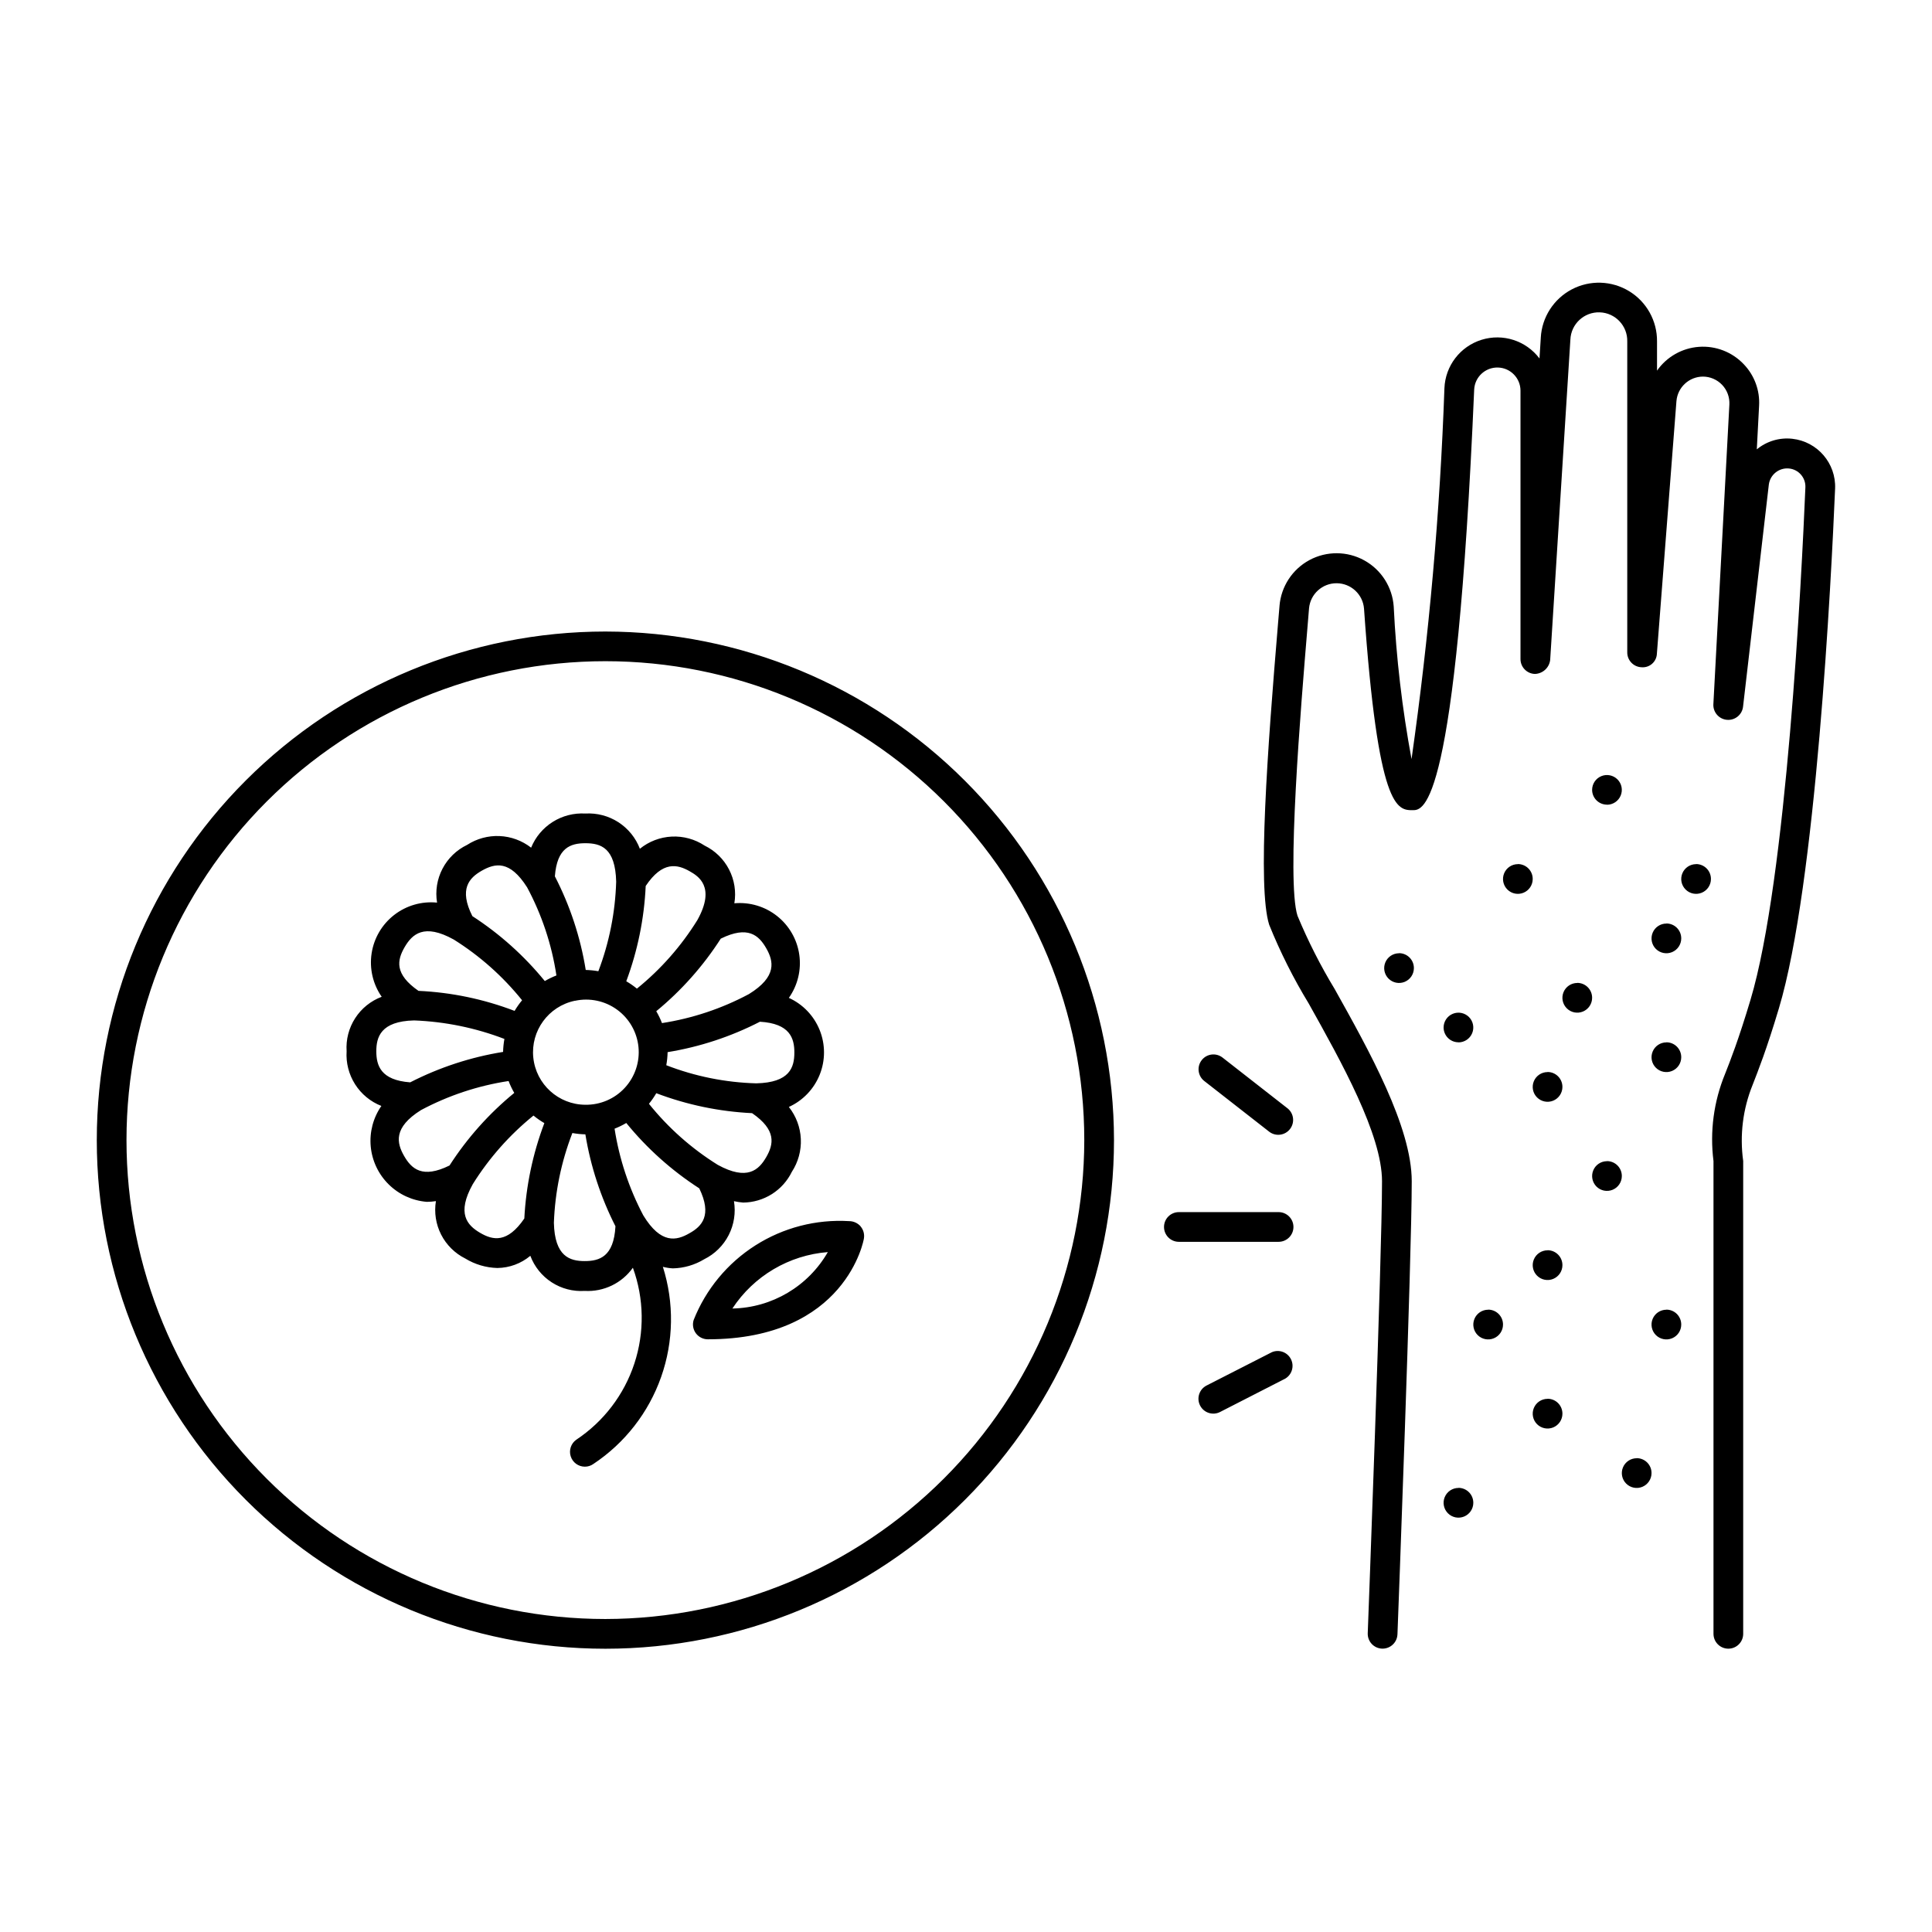 <?xml version="1.0" encoding="UTF-8"?>
<!-- Uploaded to: SVG Repo, www.svgrepo.com, Generator: SVG Repo Mixer Tools -->
<svg fill="#000000" width="800px" height="800px" version="1.1" viewBox="144 144 512 512" xmlns="http://www.w3.org/2000/svg">
 <path d="m630.32 273.49c-1.016 24.043-5.07 105.03-14.902 137.76-3.297 11.02-5.512 16.531-6.949 20.238-2.594 6.391-3.457 13.355-2.504 20.191v125.3c0 2.176-1.762 3.938-3.934 3.938-2.176 0-3.938-1.762-3.938-3.938v-125.28c-0.996-7.832 0.062-15.789 3.062-23.09 1.402-3.551 3.527-8.926 6.731-19.602 9.566-31.883 13.57-112.04 14.562-135.86 0.109-2.555-1.801-4.746-4.344-4.992-2.644-0.258-5.016 1.637-5.348 4.277l-6.816 58.727v-0.004c-0.18 2.176-2.09 3.789-4.266 3.606-2.172-0.18-3.789-2.09-3.606-4.266l4.234-79.285c0.105-1.926-0.586-3.812-1.914-5.211-1.328-1.402-3.172-2.195-5.098-2.199-3.664 0.023-6.707 2.836-7.016 6.488l-5.18 66.914v-0.004c-0.031 1.035-0.484 2.008-1.258 2.695-0.77 0.688-1.789 1.023-2.82 0.934-2.113-0.082-3.781-1.82-3.777-3.934v-82.406c0.098-4.141-3.164-7.582-7.305-7.715-4.141-0.129-7.609 3.106-7.769 7.242l-5.356 84.895c-0.254 2.062-1.977 3.629-4.055 3.691-2.121-0.07-3.809-1.812-3.809-3.938v-71.141c-0.008-3.328-2.664-6.043-5.988-6.125-3.328-0.082-6.117 2.504-6.285 5.828-4.793 111.48-13.453 111.48-16.277 111.48-4.094 0-9.195 0-12.918-53.418v-0.004c-0.309-3.781-3.457-6.699-7.25-6.719s-6.973 2.863-7.32 6.641l-0.371 4.504c-1.828 21.965-5.644 67.699-2.691 76.965 2.789 6.711 6.078 13.203 9.848 19.418 9.102 16.281 20.43 36.543 20.43 50.965 0 20.301-3.629 116-3.785 120.06l-0.004 0.004c-0.082 2.113-1.82 3.785-3.938 3.785h-0.141c-1.043-0.039-2.031-0.488-2.742-1.254-0.711-0.766-1.09-1.781-1.051-2.824 0.039-0.992 3.785-99.613 3.785-119.77 0-12.367-10.77-31.637-19.43-47.121-4.055-6.664-7.559-13.645-10.477-20.879-3.148-9.941-0.449-46.508 2.363-80.004l0.379-4.488-0.004 0.004c0.418-5.133 3.406-9.707 7.941-12.148 4.539-2.438 10.004-2.41 14.516 0.078 4.508 2.484 7.453 7.09 7.812 12.227 0.66 13.57 2.238 27.082 4.723 40.441 4.644-32.59 7.555-65.402 8.715-98.301 0.238-5.918 4.168-11.047 9.82-12.812 5.652-1.766 11.805 0.211 15.371 4.941l0.348-5.512h-0.004c0.297-5.41 3.418-10.27 8.215-12.797 4.797-2.523 10.566-2.34 15.199 0.48 4.629 2.82 7.434 7.863 7.391 13.285v7.769c2.562-3.66 6.641-5.977 11.098-6.305 4.457-0.324 8.828 1.371 11.898 4.621 2.824 2.949 4.293 6.945 4.051 11.02l-0.605 11.523v0.004c2.625-2.168 6.016-3.18 9.398-2.805 6.66 0.73 11.621 6.492 11.352 13.188zm-191.1 172.65c0 35.746-14.199 70.031-39.477 95.309-25.273 25.281-59.559 39.48-95.305 39.484-35.746 0-70.031-14.199-95.309-39.477-25.277-25.277-39.48-59.559-39.48-95.305 0-35.75 14.199-70.031 39.477-95.309 25.277-25.281 59.559-39.48 95.309-39.48 35.73 0.039 69.992 14.25 95.258 39.52 25.27 25.266 39.484 59.523 39.527 95.258zm-7.871 0h-0.004c0-33.66-13.371-65.941-37.172-89.742-23.801-23.801-56.082-37.172-89.738-37.172-33.66 0-65.941 13.371-89.742 37.172s-37.172 56.082-37.172 89.742c0 33.66 13.371 65.941 37.172 89.742 23.801 23.801 56.082 37.172 89.742 37.172 33.645-0.039 65.906-13.422 89.699-37.215 23.793-23.793 37.176-56.051 37.211-89.699zm-109.02 33.992c-0.898-0.047-1.789-0.184-2.66-0.41 3.023 9.523 2.859 19.777-0.465 29.199-3.32 9.426-9.621 17.512-17.945 23.039-0.664 0.477-1.461 0.73-2.277 0.723-1.707-0.004-3.219-1.109-3.738-2.738-0.52-1.629 0.074-3.406 1.465-4.398 7.254-4.812 12.68-11.922 15.402-20.191 2.723-8.266 2.586-17.211-0.391-25.391-2.922 4.106-7.746 6.426-12.777 6.141-3.082 0.199-6.144-0.598-8.734-2.273-2.594-1.676-4.578-4.141-5.664-7.031-2.453 2.055-5.543 3.195-8.746 3.231-3.008-0.082-5.941-0.949-8.508-2.519-2.746-1.375-4.984-3.59-6.383-6.324-1.398-2.738-1.883-5.848-1.387-8.879-0.801 0.125-1.609 0.188-2.418 0.191-3.805-0.309-7.383-1.945-10.098-4.629-2.719-2.684-4.402-6.238-4.758-10.039-0.352-3.801 0.645-7.606 2.82-10.746-2.875-1.129-5.316-3.141-6.969-5.746-1.656-2.606-2.441-5.672-2.242-8.754-0.207-3.082 0.586-6.152 2.262-8.75 1.672-2.602 4.141-4.59 7.035-5.68-2.332-3.352-3.289-7.469-2.672-11.508 0.617-4.035 2.762-7.684 5.988-10.184 3.227-2.504 7.293-3.672 11.355-3.262-0.504-3.066-0.004-6.215 1.434-8.973 1.434-2.758 3.723-4.977 6.527-6.324 2.551-1.652 5.559-2.473 8.598-2.344 3.039 0.133 5.965 1.207 8.367 3.078 1.148-2.82 3.156-5.207 5.734-6.832 2.578-1.621 5.598-2.394 8.637-2.215 3.09-0.18 6.156 0.625 8.758 2.305 2.598 1.68 4.594 4.141 5.695 7.031 2.402-1.945 5.359-3.074 8.445-3.227 3.086-0.148 6.141 0.691 8.719 2.394 2.785 1.359 5.055 3.582 6.473 6.336 1.422 2.754 1.91 5.894 1.398 8.949 4.062-0.367 8.109 0.84 11.309 3.367 3.203 2.527 5.312 6.188 5.894 10.227 0.582 4.035-0.406 8.141-2.758 11.473 3.723 1.688 6.648 4.75 8.172 8.543 1.523 3.793 1.523 8.027 0 11.82-1.523 3.793-4.449 6.856-8.172 8.543 1.918 2.422 3.031 5.387 3.172 8.477s-0.695 6.144-2.387 8.73c-1.184 2.418-3.016 4.457-5.293 5.894-2.277 1.434-4.91 2.211-7.602 2.238-0.82-0.066-1.637-0.191-2.438-0.371 0.508 3.07 0.02 6.223-1.398 8.992-1.418 2.769-3.688 5.012-6.477 6.391-2.508 1.523-5.371 2.359-8.305 2.426zm6.984-21.207c-7.316-4.723-13.844-10.566-19.344-17.32-0.992 0.586-2.027 1.09-3.102 1.512 1.25 8.027 3.82 15.789 7.613 22.973 4.676 7.676 8.801 6.731 12.25 4.723 3.273-1.812 6.055-4.738 2.582-11.887zm-30.188-22.152h-0.004c3.973 0.059 7.781-1.574 10.469-4.5 2.688-2.922 4.004-6.852 3.613-10.805-0.391-3.949-2.449-7.547-5.66-9.887-3.207-2.34-7.262-3.199-11.145-2.363h-0.086c-6.969 1.469-11.707 7.957-10.984 15.043 0.723 7.082 6.672 12.48 13.793 12.512zm44.219 2.227h-0.004c-8.699-0.414-17.277-2.199-25.418-5.289-0.574 0.984-1.223 1.926-1.945 2.809 5.129 6.391 11.305 11.867 18.262 16.195 7.785 4.25 10.848 1.355 12.824-2.07 1.977-3.426 2.738-7.188-3.754-11.645zm11.172-16.059c0-3.809-1.172-7.691-9.117-8.172h-0.004c-7.688 3.953-15.945 6.672-24.473 8.062-0.023 1.16-0.141 2.32-0.348 3.465 7.609 2.953 15.676 4.578 23.836 4.801 8.902-0.199 10.102-4.234 10.102-8.156zm-19.5-30.188h-0.004c-4.664 7.262-10.43 13.75-17.098 19.23 0.59 1.008 1.098 2.059 1.52 3.148 8.055-1.246 15.844-3.844 23.031-7.684 7.535-4.644 6.543-8.762 4.582-12.172-1.961-3.406-4.84-6.074-12.035-2.523zm-19.895-13.957h-0.004c-0.395 8.633-2.133 17.152-5.148 25.25 0.992 0.578 1.934 1.23 2.82 1.953 6.316-5.109 11.727-11.246 16.012-18.152 4.992-8.918 0.102-11.73-1.984-12.926-3.281-1.898-7.242-2.801-11.699 3.875zm-24.074-2.559c4.023 7.785 6.785 16.16 8.18 24.812 1.121 0.027 2.238 0.141 3.344 0.336 2.887-7.59 4.484-15.613 4.723-23.734-0.219-8.957-4.055-10.188-8.164-10.188-3.894 0.004-7.516 1.16-8.082 8.773zm-21.859 10.547h-0.004c7.258 4.699 13.73 10.508 19.195 17.207 0.984-0.574 2.012-1.074 3.078-1.488-1.234-8.164-3.859-16.062-7.762-23.34-4.606-7.273-8.484-6.422-12.02-4.418-3.324 1.891-6.121 4.852-2.492 12.039zm-14.281 19.805c8.715 0.398 17.312 2.191 25.465 5.309 0.586-0.992 1.25-1.934 1.984-2.82-5.094-6.336-11.215-11.777-18.105-16.09-7.871-4.367-11.02-1.434-13.02 2.016s-2.75 7.125 3.676 11.586zm-11.18 15.996c0 3.785 1.156 7.668 8.973 8.25h0.004c7.734-3.961 16.043-6.684 24.621-8.066 0.027-1.156 0.145-2.305 0.348-3.441-7.652-2.934-15.734-4.59-23.922-4.902-8.891 0.203-10.023 4.469-10.023 8.16zm19.398 30.285c4.68-7.269 10.469-13.762 17.16-19.238-0.586-1.008-1.09-2.062-1.504-3.148-8.109 1.234-15.949 3.836-23.191 7.691-7.445 4.652-6.453 8.762-4.496 12.172 1.961 3.406 4.836 6.074 12.031 2.523zm19.828 14.012c0.453-8.637 2.242-17.156 5.305-25.246-1.012-0.586-1.977-1.254-2.879-2-6.324 5.117-11.754 11.25-16.066 18.145-4.383 7.832-1.488 10.934 1.922 12.934 3.406 2 7.207 2.789 11.719-3.801zm24.168 2.133c-3.906-7.672-6.602-15.906-7.992-24.402-1.156-0.023-2.309-0.141-3.445-0.348-2.945 7.602-4.602 15.637-4.898 23.781 0.203 8.957 4.242 10.156 8.164 10.156 3.922 0 7.707-1.172 8.148-9.188zm64.945 0c0.738 0.871 1.062 2.019 0.887 3.148 0 0.27-4.684 26.766-41.367 26.766-1.254 0.004-2.43-0.594-3.176-1.602-0.742-1.008-0.961-2.312-0.586-3.508 3.234-8.148 8.957-15.066 16.355-19.773 7.394-4.703 16.086-6.957 24.84-6.434 1.164 0 2.273 0.504 3.047 1.379zm-8.66 6.801c-10.301 0.801-19.648 6.324-25.316 14.957 10.48-0.195 20.09-5.883 25.309-14.98zm206.46-24.09-0.004 0.004c-1.59 0-3.027 0.957-3.633 2.43-0.609 1.469-0.273 3.164 0.852 4.289s2.82 1.461 4.289 0.852c1.473-0.609 2.43-2.043 2.43-3.637 0.008-1.047-0.406-2.055-1.148-2.801-0.738-0.742-1.746-1.16-2.797-1.156zm-15.742-23.617-0.004 0.004c-1.594 0-3.027 0.961-3.637 2.43-0.609 1.473-0.273 3.164 0.852 4.289 1.129 1.125 2.82 1.465 4.293 0.855 1.469-0.609 2.43-2.047 2.43-3.637 0.004-1.051-0.41-2.059-1.148-2.801-0.742-0.746-1.746-1.164-2.797-1.16zm-39.359-31.488-0.004 0.004c-1.594 0-3.027 0.961-3.637 2.43-0.609 1.473-0.273 3.164 0.852 4.289s2.82 1.465 4.289 0.855c1.473-0.609 2.43-2.047 2.43-3.637 0.008-1.051-0.406-2.059-1.145-2.801-0.742-0.746-1.75-1.164-2.797-1.16zm15.742 23.617-0.004 0.004c1.594 0 3.027-0.961 3.637-2.43 0.609-1.473 0.273-3.164-0.852-4.289s-2.82-1.465-4.289-0.855c-1.473 0.609-2.43 2.047-2.43 3.637 0.012 2.164 1.766 3.91 3.926 3.914zm15.742-47.23c-1.594 0-3.027 0.961-3.637 2.43-0.609 1.473-0.273 3.164 0.852 4.289 1.125 1.129 2.82 1.465 4.289 0.855 1.473-0.609 2.43-2.043 2.43-3.637 0.008-1.051-0.406-2.059-1.145-2.801-0.742-0.742-1.75-1.16-2.797-1.16zm23.617-15.742h-0.004c1.594 0 3.027-0.961 3.637-2.43 0.609-1.473 0.273-3.164-0.852-4.289s-2.82-1.465-4.289-0.855c-1.473 0.609-2.43 2.047-2.43 3.637 0.012 2.164 1.766 3.91 3.926 3.914zm15.742 62.977c-1.594 0-3.027 0.957-3.637 2.43-0.609 1.469-0.273 3.164 0.852 4.289 1.129 1.125 2.82 1.461 4.293 0.852 1.469-0.609 2.43-2.043 2.43-3.637 0.004-1.047-0.41-2.055-1.148-2.801-0.742-0.742-1.746-1.16-2.797-1.156zm0-31.488c-1.594 0-3.027 0.957-3.637 2.43-0.609 1.469-0.273 3.164 0.852 4.289 1.129 1.125 2.82 1.461 4.293 0.852 1.469-0.609 2.43-2.043 2.43-3.637 0.004-1.047-0.41-2.055-1.148-2.801-0.742-0.742-1.746-1.16-2.797-1.156zm7.871-15.742v-0.004c-1.59 0-3.027 0.961-3.637 2.43-0.609 1.473-0.27 3.164 0.855 4.289 1.125 1.129 2.816 1.465 4.289 0.855 1.469-0.609 2.43-2.043 2.43-3.637 0.004-1.051-0.406-2.059-1.148-2.801-0.738-0.742-1.746-1.16-2.797-1.16zm-31.488 31.488v-0.004c-1.59 0-3.027 0.961-3.637 2.43-0.609 1.473-0.27 3.164 0.855 4.289 1.125 1.129 2.816 1.465 4.289 0.855 1.469-0.609 2.43-2.047 2.43-3.637 0.004-1.051-0.406-2.059-1.148-2.801-0.738-0.746-1.746-1.16-2.797-1.16zm-7.871 70.848v-0.004c-1.594 0-3.027 0.961-3.637 2.43-0.609 1.473-0.273 3.164 0.852 4.293 1.129 1.125 2.82 1.461 4.293 0.852 1.469-0.609 2.43-2.043 2.43-3.637 0.004-1.051-0.41-2.059-1.148-2.801-0.742-0.742-1.746-1.16-2.797-1.16zm31.488 15.742c-1.594 0-3.027 0.957-3.637 2.43-0.609 1.469-0.273 3.164 0.852 4.289 1.129 1.125 2.82 1.461 4.293 0.852 1.469-0.605 2.43-2.043 2.43-3.633 0.004-1.051-0.41-2.059-1.148-2.805-0.742-0.742-1.746-1.16-2.797-1.156zm-47.23 0c-1.594 0-3.027 0.957-3.637 2.43-0.609 1.469-0.273 3.164 0.852 4.289s2.82 1.461 4.289 0.852c1.473-0.605 2.43-2.043 2.43-3.633 0.008-1.051-0.406-2.059-1.148-2.805-0.738-0.742-1.746-1.16-2.797-1.156zm15.742 23.617c-1.594 0-3.027 0.957-3.637 2.43-0.609 1.469-0.273 3.164 0.852 4.289 1.129 1.125 2.82 1.461 4.293 0.852 1.469-0.609 2.43-2.043 2.43-3.637 0.004-1.047-0.41-2.059-1.148-2.801-0.742-0.742-1.746-1.16-2.797-1.156zm23.617 15.742c-1.594 0-3.027 0.961-3.637 2.43-0.609 1.473-0.273 3.164 0.852 4.289s2.82 1.465 4.289 0.855c1.473-0.609 2.43-2.047 2.43-3.637 0.008-1.051-0.406-2.059-1.145-2.801-0.742-0.746-1.75-1.16-2.797-1.16zm-47.23 7.871h-0.004c-1.59 0-3.027 0.961-3.637 2.43-0.609 1.473-0.27 3.164 0.855 4.289 1.125 1.129 2.816 1.465 4.289 0.855 1.469-0.609 2.43-2.043 2.43-3.637 0.004-1.051-0.406-2.059-1.148-2.801-0.738-0.742-1.746-1.16-2.797-1.16zm-50.086-94.352c1.719 1.262 4.125 0.93 5.434-0.75 1.312-1.68 1.051-4.098-0.59-5.453l-17.27-13.492h-0.004c-1.711-1.34-4.188-1.039-5.523 0.676-1.34 1.711-1.039 4.188 0.676 5.527zm2.418 21.254h-26.426c-2.176 0-3.938 1.762-3.938 3.934 0 2.176 1.762 3.938 3.938 3.938h26.426c2.172 0 3.938-1.762 3.938-3.938 0-2.172-1.766-3.934-3.938-3.934zm-1.77 37.117-17.32 8.84c-1.938 0.988-2.703 3.359-1.715 5.297s3.359 2.707 5.297 1.715l17.27-8.84c1.785-1.055 2.445-3.309 1.512-5.156-0.93-1.852-3.137-2.664-5.043-1.855z"/>
</svg>